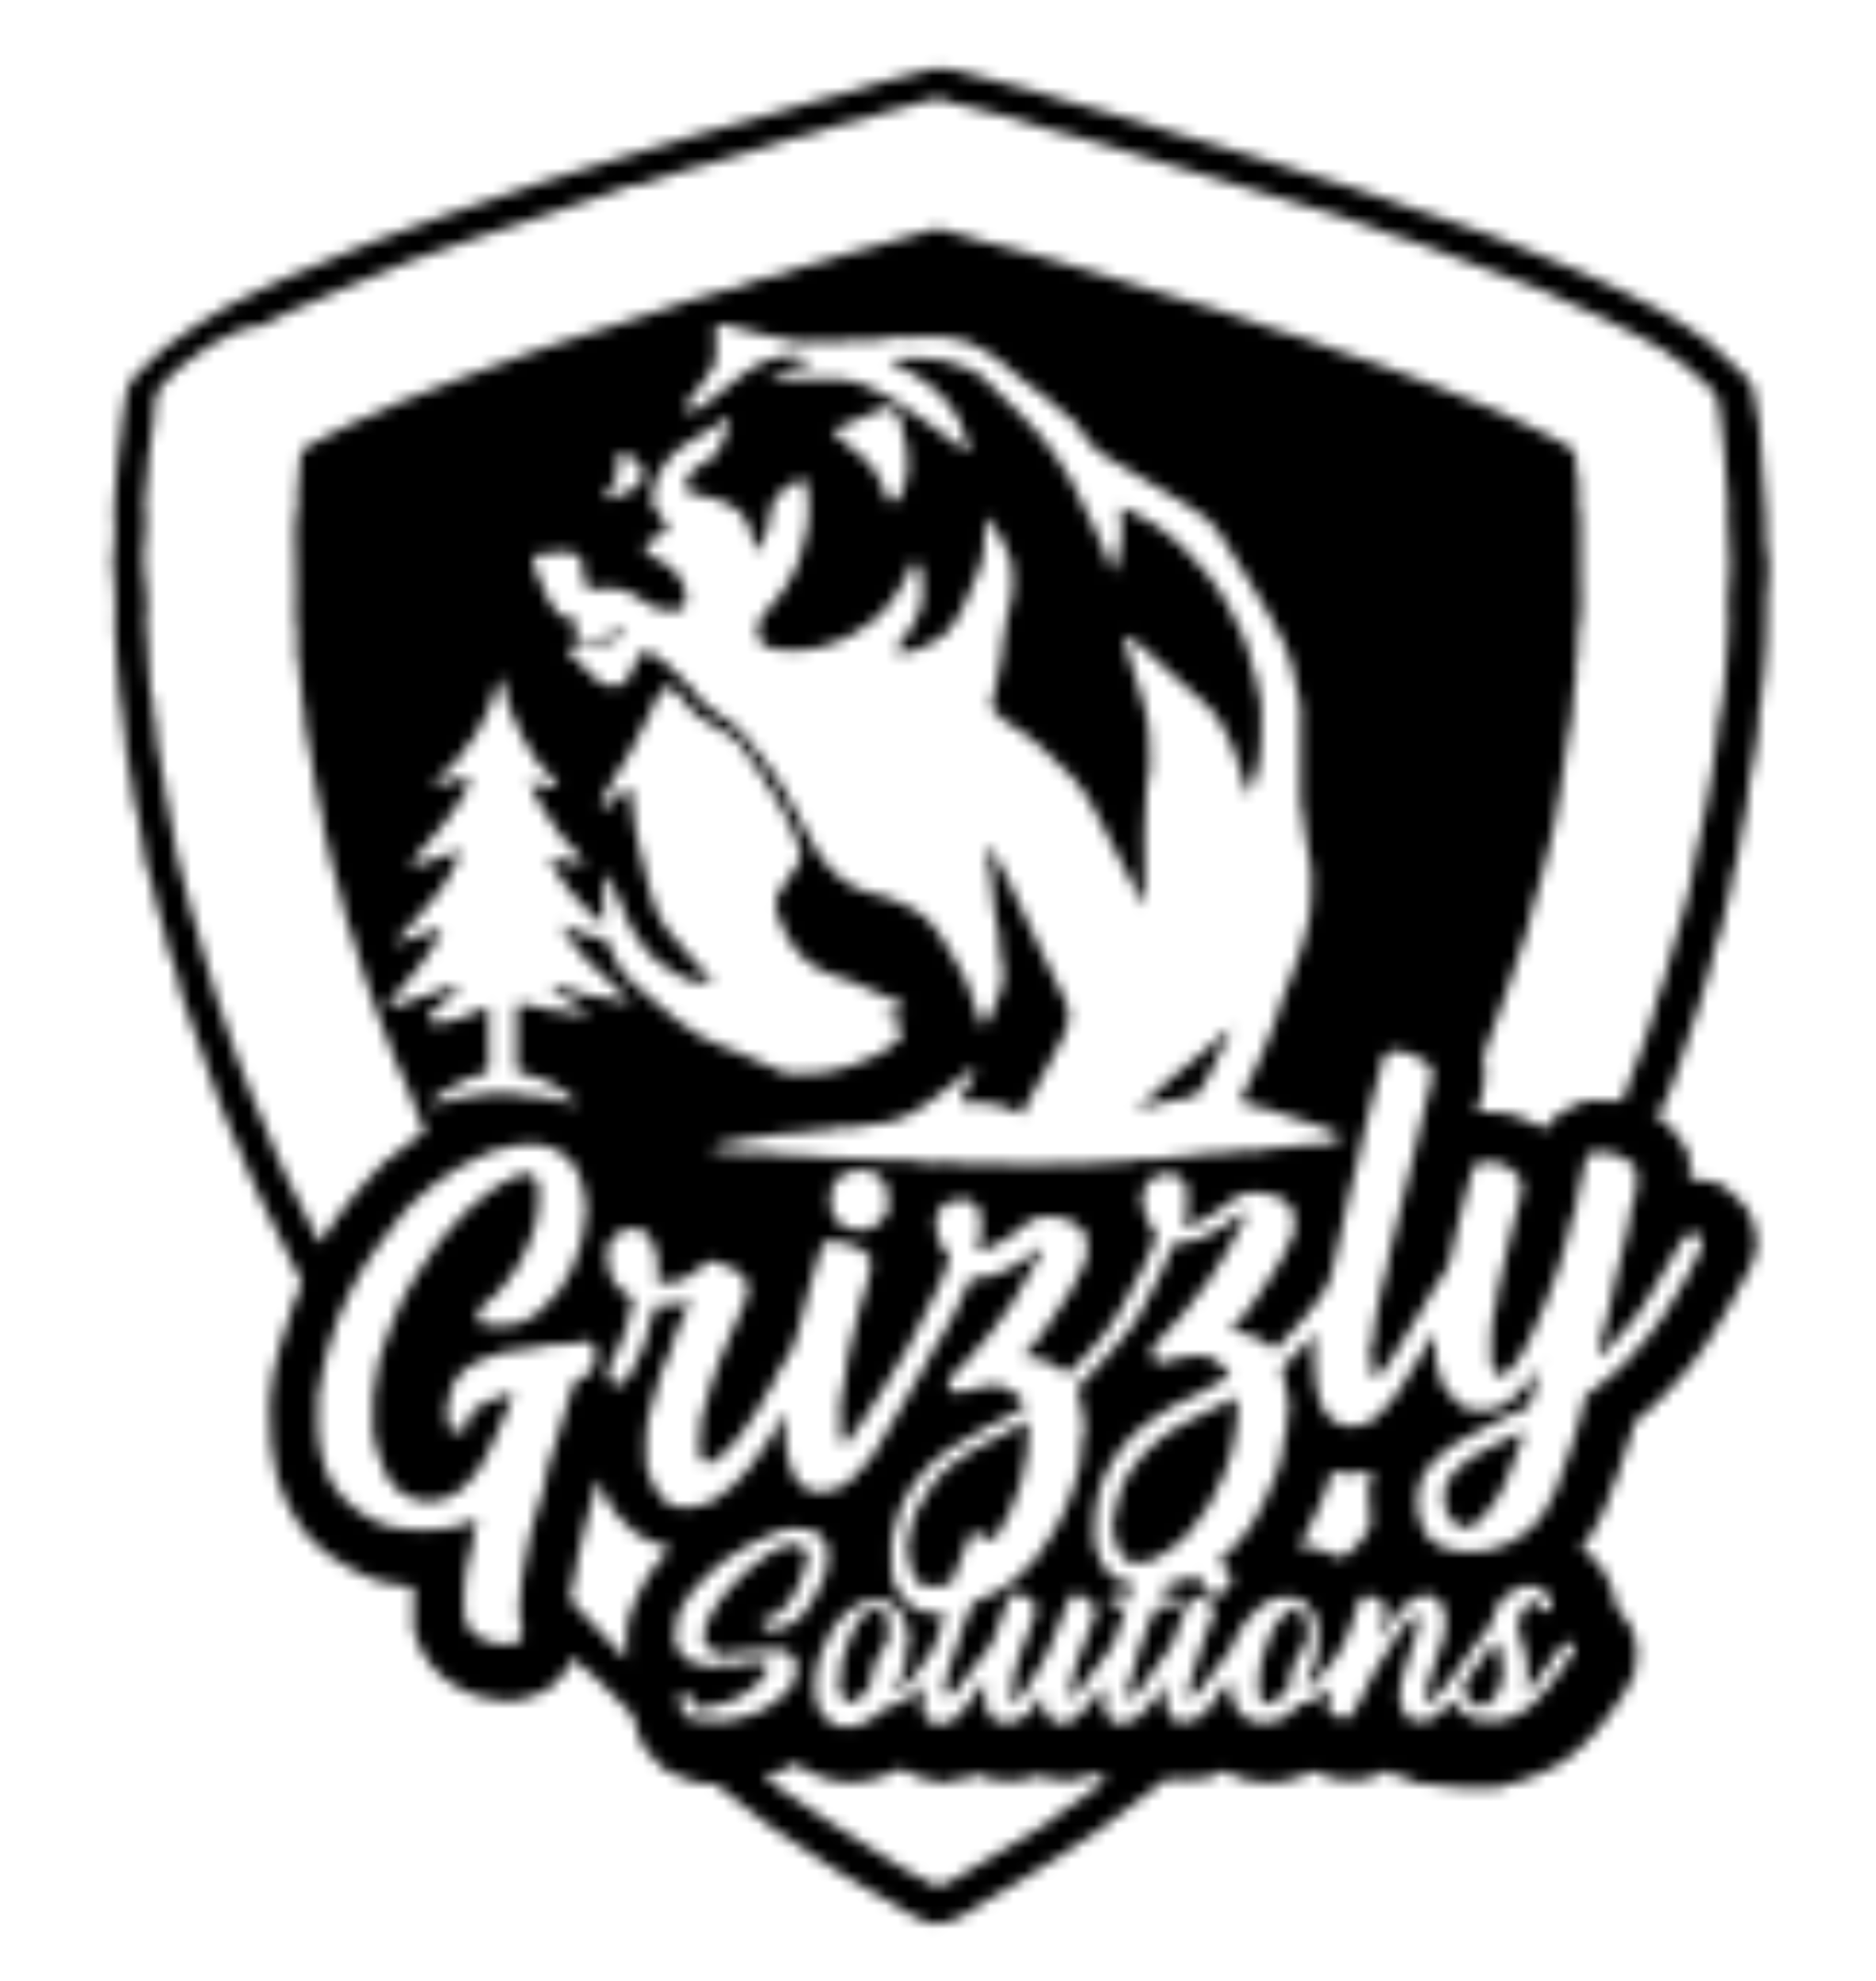<?xml version="1.0" encoding="utf-8"?>
<!-- Generator: Adobe Illustrator 27.4.0, SVG Export Plug-In . SVG Version: 6.00 Build 0)  -->
<svg version="1.1" xmlns="http://www.w3.org/2000/svg" xmlns:xlink="http://www.w3.org/1999/xlink" x="0px" y="0px"
	 viewBox="0 0 162 171" style="enable-background:new 0 0 162 171;" xml:space="preserve">
<style type="text/css">
	.st0{filter:url(#Adobe_OpacityMaskFilter);}
	.st1{mask:url(#Layer_2_00000034780880269494368660000007496061248085720209_);}
</style>
<g id="Layer_1">
</g>
<defs>
	<filter id="Adobe_OpacityMaskFilter" filterUnits="userSpaceOnUse" x="0" y="0" width="162" height="171">
		
			<feColorMatrix  type="matrix" values="-1 0 0 0 1  0 -1 0 0 1  0 0 -1 0 1  0 0 0 1 0" color-interpolation-filters="sRGB" result="source"/>
	</filter>
</defs>
<mask maskUnits="userSpaceOnUse" x="0" y="0" width="162" height="171" id="Layer_2_00000065070076007858605920000002168290817447613571_">
	<g class="st0">
		<path d="M142.8,96.1c0.1,0,0.2,0,0.3,0.1c0.3,0.2,0.4,0.6,0.8,0.8c0.3,0.2,0.6,0.5,0.8,0.9c0.1,0.3,0.6,0.6,0.7,0.9
			c0.2,0.6,0.7,1,0.5,1.7c0,0.1,0,0.2,0,0.3c0.2,0.3,0.2,0.6-0.2,0.9c0.8,0.1,1.5,0.2,2.1,0.3c0.5,0.1,1.1,0.3,1.4,0.7
			c0.7,0.7,1.6,1.3,2,2.3c0.3,0.9,0.6,1.8,0.5,2.7c-0.1,0.5-0.2,1-0.4,1.4c-0.7,1.3-1.4,2.6-2.1,3.9c-0.6,1-1.2,2.1-1.9,3.1
			c-0.4,0.7-0.9,1.3-1.4,1.9c-1.1,1.4-2.4,2.7-3.7,3.9c-0.1,0.1-0.3,0.2-0.4,0.3c-0.4,0.3-0.9,0.6-0.8,1.2c-0.6,1.2-0.7,2.6-1.3,3.9
			c-0.4,0.7-0.6,1.6-0.9,2.4c-0.4,1.1-1,2.1-1.6,3.1c-0.2,0.3-0.4,0.6-0.7,0.9c0.3,0.2,0.7,0.5,1.1,0.8c0.7,0.7,1.2,1.6,1.6,2.6
			c0.2,0.5,0.1,1.1,0.4,1.6c0.1,0.2,0.1,0.3,0.3,0.5c0.9,0.9,1.4,2,1.4,3.3c0,0.1,0.2,0.3,0.1,0.4c-0.3,0.4,0,1-0.2,1.4
			c-0.3,0.6-0.5,1.2-0.9,1.8c-0.8,1.1-1.5,2.3-2.4,3.3c-1.5,1.7-3.2,3.2-5.4,3.9c-0.8,0.3-1.6,0.7-2.5,0.8c-0.2,0.3-0.5,0.2-0.7,0.2
			c-1.2,0-2.4,0.1-3.5,0c-1.2-0.1-2.4-0.2-3.6-0.4c-0.6-0.5-1.5-0.4-2.1-0.9c-0.3-0.2-0.3-0.1-0.6,0c-0.7,0.3-1.4,0.6-2.2,0.7
			c-1.5,0-2.3,0-3.5-0.7c-0.2-0.1-0.3-0.1-0.6,0c-1.5,0.7-3.1,1.1-4.7,0.8c-0.9-0.1-1.8-0.3-2.5-0.8c-0.2-0.2-0.4-0.1-0.6,0
			c-0.8,0.5-1.6,0.7-2.5,0.6c-0.7,0-1.3,0.2-2-0.1c-0.1,0-0.2,0-0.2,0.1c-0.8,0.6-1.6,1.2-2.5,1.9c-1.1,0.8-2.1,1.6-3.2,2.4
			c-1.2,0.8-2.4,1.6-3.6,2.4c-1.2,0.8-2.5,1.5-3.7,2.3c-1.4,0.9-2.9,1.6-4.3,2.6c-0.4,0.3-1,0.5-1.5,0.7c-0.7,0.2-1.4,0.3-2,0
			c-1.1-0.5-2.2-1.1-3.2-1.8c-0.5-0.3-1.1-0.6-1.6-0.9c-1.8-1-3.5-2.1-5.1-3.2c-1.2-0.8-2.4-1.6-3.6-2.4c-0.9-0.7-1.8-1.4-2.7-2.1
			c-0.6-0.5-1.2-1-1.8-1.4c-0.1-0.1-0.4-0.2-0.5-0.1c-1.5,0.1-2.7-0.7-4-1.2c-1.2-1.1-2.3-2.2-2.5-3.9c-0.1-0.5-0.3-1-0.7-1.3
			c-0.9-0.8-1.7-1.7-2.6-2.6c-0.4-0.4-1-0.8-1.4-1.2c-0.2-0.2-0.4-0.4-0.6-0.7c-0.1,0.2-0.3,0.3-0.4,0.5c-0.7,1.5-1.9,2.5-3.5,2.9
			c-0.5,0.2-1.1,0.4-1.7,0.3c-0.5-0.1-1.1,0.2-1.6-0.2c-1.1,0-2.1-0.5-3-1c-1.5-0.8-3-2.5-3.5-4.3c-0.1-0.2-0.2-0.4-0.2-0.6
			c0-0.3,0-0.5,0-0.8c0-1,0-1.9,0-2.9c-0.7-0.1-1.4-0.2-2.1-0.3c-0.5-0.1-1.1-0.2-1.5-0.4c-1.4-0.6-2.7-1.3-3.9-2.2
			c-1.1-0.8-2-1.8-2.7-3c-0.7-1.1-1.2-2.3-1.6-3.6c-0.5-1.8-0.6-3.7-0.6-5.5c0-0.4,0-0.7,0-1.1c0.1-1.6,0.4-3.2,0.9-4.8
			c0.3-1.1,0.8-2.2,1.1-3.4c0.1-0.5,0.3-1,0.6-1.4c0.2-0.3,0.2-0.5,0-0.9c-1.1-2.2-2.3-4.5-3.3-6.7c-0.6-1.4-1.3-2.7-1.8-4.1
			c-0.2-0.6-0.5-1.1-0.7-1.6c-0.6-1.1-0.9-2.4-1.4-3.5c-0.5-1.2-0.9-2.5-1.3-3.7c-0.3-0.8-0.6-1.6-0.9-2.5c-0.3-0.8-0.5-1.7-0.9-2.5
			c0.1-0.6-0.3-1.2-0.4-1.7c-0.2-0.6-0.1-1.2-0.6-1.7c-0.2-1.5-0.7-2.9-1.1-4.3c-0.3-1.3-0.5-2.6-1-3.8c0-0.9-0.3-1.7-0.4-2.6
			c-0.2-0.9-0.2-1.8-0.6-2.7c0.1-0.6-0.2-1.1-0.2-1.7c0-0.3-0.1-0.7-0.2-1c-0.1-0.3,0.2-0.7-0.2-1c0,0,0-0.1,0-0.2
			c-0.1-0.8-0.1-1.6-0.2-2.3c0-0.4-0.3-0.8-0.2-1.2c0.1-0.4,0.1-0.9-0.2-1.2c0.1-1-0.2-1.9-0.2-2.8c0-1.1-0.2-2.2-0.2-3.3
			c0-1.1,0.1-2.2,0-3.3c-0.1-0.9-0.2-1.7-0.2-2.5c0-1,0.3-1.9,0.2-2.8c-0.1-1-0.1-2,0-2.9c0.2-0.9,0-1.8,0.2-2.6
			c0.1-0.6,0.1-1.2,0.2-1.8c0.2-0.6,0.1-1.2,0.2-1.8c0.1-0.5,0.1-1,0.2-1.4c0.1-0.5,0.1-0.9,0.2-1.3c0.1-0.5,0.4-1.1,0.8-1.5
			c1.5-1.7,3.3-3.1,5.2-4.3c0.9-0.6,1.9-1.2,2.8-1.7c1-0.5,1.9-0.9,2.8-1.4c1.5-0.8,3.2-1.4,4.8-2.1c0.8-0.4,1.7-0.7,2.6-1.1
			c0.8-0.3,1.7-0.6,2.5-1c1-0.4,2-0.7,3-1.1c1-0.3,2-0.8,3-1.1c2.8-1,5.7-2,8.5-2.9c2-0.7,4-1.3,6.1-1.9c1.2-0.4,2.4-0.8,3.7-1.1
			c1.2-0.3,2.4-0.8,3.6-1.1c1.3-0.3,2.6-0.8,4-1.1c0.9-0.2,1.9-0.5,2.8-0.8c1.1-0.4,2.3-0.7,3.4-1c1-0.2,2-0.5,3-0.8
			c0.9-0.3,1.7-0.5,2.6-0.8c1-0.3,2.1-0.5,3.1-0.8c1.5-0.6,3-0.4,4.5,0.1c0.9,0.3,1.8,0.5,2.7,0.7c1,0.3,2,0.5,3,0.8
			c0.9,0.3,1.7,0.6,2.6,0.8c0.9,0.2,1.7,0.5,2.5,0.7c1.4,0.3,2.7,0.9,4.1,1.2c0.8,0.2,1.7,0.5,2.5,0.8c1.1,0.3,2.3,0.7,3.4,1
			c1.4,0.5,2.9,0.9,4.3,1.3c1.5,0.4,2.9,1,4.4,1.4c2.2,0.6,4.3,1.4,6.5,2.1c1.5,0.5,2.9,1.1,4.4,1.5c1.6,0.5,3.2,1.1,4.8,1.7
			c1,0.4,2,0.8,3,1.2c1.5,0.6,3.1,1.2,4.6,1.9c2.4,1,4.7,2.2,7,3.4c0.7,0.4,1.4,0.8,2.1,1.3c0.7,0.4,1.4,0.9,2,1.4
			c1.1,0.9,2.1,1.9,3.1,2.9c0.5,0.5,0.8,1.1,0.8,1.9c0,0.3,0.1,0.7,0.2,1c0.1,0.3-0.1,0.7,0.2,1c0,0,0,0.1,0,0.2
			c0.1,0.9,0.1,1.9,0.2,2.8c0.2,0.9,0,1.9,0.2,2.7c0.3,1.6,0.1,3.1,0.2,4.7c0.1,1.1,0.4,2.2,0.2,3.3c-0.3,1.8,0,3.7-0.2,5.5
			c-0.1,1-0.1,1.9-0.2,2.8c0,0.4-0.2,0.9-0.2,1.3c0,0.4,0.1,0.9-0.2,1.3c0,0,0,0.1,0,0.2c-0.1,0.9,0,1.8-0.2,2.6
			c-0.3,1.1-0.2,2.3-0.6,3.4c-0.2,0.6-0.1,1.2-0.2,1.8c-0.2,0.9-0.2,1.8-0.5,2.7c-0.1,0.4-0.1,0.8-0.2,1.2c-0.2,0.9-0.2,1.8-0.6,2.7
			c-0.1,1.6-0.8,3.1-1,4.7c-0.5,1-0.6,2-0.9,3.1c-0.3,1-0.6,2-0.9,3.1c-0.5,1.7-1.1,3.4-1.7,5.1c-0.5,1.5-1,2.9-1.7,4.4
			C143,95.6,142.9,95.8,142.8,96.1z M47.6,85.1c0.2,0,0.4-0.1,0.5,0c1.6,0.7,3.3,1,5.1,1.2c0.1,0,0.2,0.1,0.3,0.1
			c0.2,0,0.5,0,0.9,0.1c-0.1-0.2-0.1-0.4-0.2-0.4c-0.6-0.3-1-0.8-1.5-1.3c-0.4-0.4-0.7-0.8-1.1-1.1c-1-0.6-1.5-1.7-2.3-2.5
			c-0.3-0.3-0.5-0.8-0.9-1.4c1.2,0.7,2.4,0.9,3.5,1.2c0.4,0.1,0.5,0.2,0.7,0.6c0.4,1.1,0.9,2.2,1.9,3.1c0.5,0.5,1,1,1.6,1.4
			c0.8,0.7,1.6,1.3,2.4,2c1.3,1.1,2.7,1.8,4.3,2.4c0.7,0.3,1.5,0.5,2.2,0.9c0.8,0.4,1.6,0.8,2.5,1.1c0.3,0.1,0.7,0.3,1,0.2
			c1-0.1,2,0.1,3.1-0.2c1.7-0.4,2.1-0.5,3.6-1.2c0.6-0.3,1.2-0.5,1.6-0.9c0.4-0.4,1.1-0.6,1.1-1.4c-0.4,0-0.8,0-1.2,0
			c0.6-0.3,1.2-0.4,1.4-1.2c-0.6-0.1-1.3,0-1.9-0.1c0.7-0.3,1.3-0.5,1.9-0.8c-0.1-0.1-0.2-0.2-0.3-0.3c-1.4-0.7-2.8-1.3-4.3-1.9
			c-0.5-0.2-1-0.3-1.5-0.5c-0.7-0.2-1.4-0.6-2-1c-1.4-1-2.2-2.5-2.8-4.1c-0.3-0.7-0.4-1.3,0.1-2.1c0.4-0.6,0.8-1.2,1.2-1.8
			c0.4-0.5,0.8-1.1,0.6-1.8c-0.2-0.7-0.5-1.4-0.8-2.1c-0.4-0.7-0.8-1.4-1.1-2.1c-1-1.8-2.2-3.4-3.4-5.1c-0.2-0.2-0.4-0.4-0.7-0.6
			c-0.8-0.6-1.9-0.9-2.7-1.6c-0.5-0.5-1.2-1-1.5-1.6c-0.3-0.5-0.8-0.8-1.3-1.1c-0.4,0.4-0.8,0.8-1,1.3c-0.3,0.9-0.8,1.7-1.2,2.5
			c-0.7,1.4-1.3,2.7-2.2,3.9c-0.4,0.6-0.7,1.3-1.1,2c-0.2,0.3-0.3,0.6-0.1,1c0.8-0.7,1.5-1.3,2.3-2c0.1,0.2,0.2,0.5,0.2,0.8
			c0,1,0.4,2,0.4,3.1c0.3,0.3,0.1,0.8,0.2,1.1c0.3,0.6,0.3,1.3,0.5,1.9c0.2,0.7,0.4,1.4,0.5,2c0.2,1.1,0.6,1.9,1.3,3.2
			c0.3,0.5,0.7,0.9,1.1,1.3c0.4,0.4,0.8,0.9,1.1,1.3c0.6,0.7,1.3,1.4,2,2.2c-0.6,0.2-1-0.1-1.5-0.1c-0.5,0-0.9-0.1-1.3-0.4
			c-0.6-0.3-1.1-0.6-1.6-1c-1.2-0.8-2-2-2.7-3.2c-0.4-0.6-0.5-1.3-0.8-1.9c-0.4-0.8-0.8-1.6-1-2.5c0-0.1-0.1-0.1-0.2-0.1
			c-0.1,0-0.2,0.1-0.2,0.2c-0.1,0.4-0.2,0.9-0.2,1.3c0,0.9,0,1.8,0,2.7c-1.1-0.9-2.1-1.9-3-3c-0.7-0.9-1.2-1.8-1.7-2.8
			c1.2,0.4,2.6,0.6,3.2,0.5c-0.7-0.8-1.5-1.6-2.2-2.4c-0.3-0.4-0.5-0.8-0.8-1.2c-0.7-0.9-1.2-1.9-1.7-2.9c-0.1-0.1-0.1-0.3-0.2-0.5
			c0.9,0.3,1.6,0.6,2.4,0.4c0.1-0.4-0.2-0.5-0.4-0.7c-1.1-1-1.9-2.2-2.6-3.6c-0.6-1.3-1.3-2.6-1.5-4c0-0.3-0.3-0.7-0.5-1.2
			c0,0.3-0.1,0.4-0.1,0.5c-0.5,1.6-1,3.1-1.9,4.5c-0.6,1-1.5,1.8-2.1,2.8c-0.7,0.3-1.1,1-1.7,1.5c1.2,0.2,2.2-0.7,3.3-0.5
			c-0.2,0.4-0.3,0.8-0.4,1.1c-0.6,1.2-1.4,2.2-2.2,3.2c-0.7,0.9-1.5,1.8-2.2,2.6c-0.2,0.2-0.3,0.4-0.1,0.7c1.4-0.4,2.7-1,4.1-1.4
			c-0.2,0.5-0.4,1-0.6,1.4c-0.7,1.6-1.8,2.9-3,4.2c-0.7,0.8-1.4,1.5-2.2,2.5c1.6-0.3,2.8-1.1,4.2-1.3c-1.1,2.5-3,4.4-4.8,6.6
			c0.3,0,0.5,0.1,0.6,0.1c1.3-0.4,2.5-0.9,3.8-1.3c0.6-0.2,1.2-0.5,1.8-0.5c-0.2,0.5-0.5,1-1.1,1.2c-0.2,0.1-0.3,0.3-0.4,0.4
			c-0.1,0.1-0.3,0.2-0.5,0.4c-0.2,0.1-0.3,0.2-0.5,0.4C37.2,88,37,88,37,88.3c1.9,0.2,3.5-0.7,5.2-1.4c0,1.8,0,3.5,0,5.2
			c0,0.4-0.2,0.5-0.5,0.6c-1.4,0.3-2.7,1.1-3.9,1.9c-0.2,0.1-0.3,0.3-0.4,0.4c0,0.1,0,0.2,0,0.3c0,0.1,0.2,0.1,0.3,0.1
			c1.4-0.7,3-0.7,4.5-1c0.7-0.1,1.4,0,2.1,0c0.7,0,1.4,0.4,2.1,0.2c0,0,0.1,0,0.1,0c0.3,0.4,0.8,0,1,0.2c0.3,0.3,0.6,0.1,0.9,0.2
			c0.3,0.2,0.6,0.2,1,0.3c0.1,0,0.2,0,0.2,0c0-0.1,0.1-0.2,0-0.3c0-0.1-0.1-0.2-0.2-0.2c-1-0.8-2.1-1.6-3.4-1.9
			c-0.2-0.1-0.5-0.2-0.7-0.2c-0.7-0.1-0.7-0.1-0.7-0.8c0-1.4,0-2.9,0-4.3c0-0.3,0-0.5,0-0.9c0.5,0.2,1-0.1,1.5,0.2
			c0.4,0.2,0.9-0.1,1.3,0.3c0.9,0,1.8,0.2,2.8,0.4c0.1,0,0.2,0,0.3,0c0.1,0,0.1-0.2,0.1-0.3c-0.3-0.2-0.7-0.5-1-0.7
			C48.7,86.3,48.1,85.7,47.6,85.1z M114.9,145.7c0,0.6-0.3,1.2-0.2,1.8c0,0.3,0.2,0.4,0.4,0.6c0.5,0.3,1.1,0.1,1.5,0.2
			c0.3-0.6,0.6-1.1,0.9-1.6c0.4-0.8,0.8-1.6,1.2-2.4c0.7-1.2,1.5-2.3,2.2-3.5c0.6-0.4,0.7-1.3,1.6-1.5c-0.1,0.5,0,1-0.1,1.5
			c-0.2,0.8-0.6,1.6-0.8,2.4c-0.4,1.2-0.8,2.4-0.7,3.7c0.1,0.5,0.4,0.9,0.5,1.3c0.5,0.2,1,0.5,1.6,0.4c0.5-0.1,0.9-0.3,1.2-0.6
			c0.4-0.4,0.8-0.8,1.2-1.2c0.4,0.6,0.8,1.1,1.5,1.4c0.1,0,0.2,0.1,0.2,0.2c0.9,0.1,1.7,0.3,2.7,0.1c1.1-0.3,1.9-0.7,2.7-1.5
			c1.1-1,1.9-2.2,2.7-3.4c0.2-0.3,0.4-0.7,0.7-1c0.3-0.4-0.2-0.5-0.2-0.8c0-0.1-0.4-0.1-0.6,0.1c-0.1,0.1-0.2,0.2-0.3,0.3
			c-0.8,1.3-1.8,2.4-2.7,3.6c-0.1,0.1-0.2,0.4-0.5,0.3c0.1-0.2,0.3-0.3,0.3-0.4c0-1.2,0.1-2.5-0.4-3.7c-0.5-1-0.5-1.7-0.2-2.6
			c0.2-0.4,0.4-0.8,0.8-1c0.3-0.1,0.6-0.1,0.9-0.1c0,0.2,0,0.3,0,0.4c0.1,0.4,0.3,0.5,0.6,0.4c0.3-0.1,0.4-0.3,0.4-0.6
			c0-0.1,0-0.2,0-0.3c-0.3-0.8-1.5-1.5-2.3-1.3c-1.3,0.5-2.4,1.1-2.7,2.6c0,0.3-0.2,0.5-0.3,0.8c-0.4,0.6-0.9,1.1-1.3,1.7
			c-0.7,0.9-1.3,1.9-2,2.8c-0.6,0.8-1.3,1.7-2.2,2.4c-0.2-1.1,0.2-2.1,0.5-3c0.3-1,0.7-1.9,1-2.9c0.1-0.2,0.1-0.5,0.1-0.7
			c0.2-0.6,0-1.8-0.4-2.3c-0.1-0.2-0.3-0.3-0.5-0.4c-0.8-0.5-1.5-0.1-2.1,0.3c-0.6,0.4-1.1,0.9-1.5,1.6c-0.3,0.5-0.8,0.9-1.2,1.4
			c0-0.2,0-0.4,0.1-0.6c0.1-0.4,0.3-0.7,0.4-1c0.2-0.6,0-1.3-0.6-1.6c-0.4-0.2-0.8-0.3-1.2-0.2c-0.4,0.1-0.4,0.6-0.6,0.9
			c-0.4,1.1-0.6,2.3-1.2,3.3c-0.2,0.4-0.5,0.9-0.8,1.3c-0.7,0.8-1.4,1.5-2,2.3c-0.1,0.1-0.2,0.1-0.4,0.1c0-0.1,0-0.3,0.1-0.4
			c0.5-1.2,1-2.3,0.9-3.7c0-0.3,0-0.6,0-0.9c0.1-0.6-0.2-1.1-0.4-1.5c-0.3-0.7-0.9-1.2-1.6-1.3c-1.1-0.2-2.1,0.1-3,0.8
			c-1,0.8-1.7,1.8-2.2,2.9c-0.1,0.3-0.1,0.6-0.4,0.9c-0.5,0.5-0.9,1.1-1.3,1.7c-0.6,1-1.4,1.8-2.2,2.6c-0.2-1.1,0.2-2,0.5-2.9
			c0.5-1.5,0.9-3,1.6-4.5c0.2-0.4,0.1-0.7-0.2-1c-0.3-0.3-0.7-0.4-1.1-0.5c-0.6-0.2-0.6-0.2-0.8,0.3c-0.3,0.6-0.6,1.2-0.8,1.9
			c-0.3,0.6-0.4,1.4-0.7,1.9c-0.9,1.3-1.9,2.6-2.8,3.9c-0.3,0.3-0.5,0.7-1,0.8c-0.2-1,0.3-1.9,0.6-2.8c0.2-0.9,0.4-1.8,0.8-2.6
			c0.4-0.8,0.5-1.8,1.1-2.6c0.6,0,1.2,0,1.9,0c0-1,0-1-0.8-1c-0.3,0-0.5,0-0.7,0c0.1-0.2,0.1-0.3,0.2-0.5c0.1-0.3,0.2-0.5,0.5-0.5
			c0.9,0,1.7-0.5,2.5-0.8c0.1,1,0.6,1.7,1.3,1.8c0.5,0.1,1.4-0.5,1.5-1.1c0.2-0.5-0.2-1.2-1.1-1.7c0.4-0.6,1-1,1.5-1.5
			c1-1,1.8-2.3,2.4-3.6c0.9-1.8,1.7-3.6,1.8-5.7c0.3-0.4,0.2-0.8,0.2-1.2c0-0.4,0.2-0.8,0.2-1.2c0-0.5,0-1.1-0.2-1.6
			c-0.1-0.5-0.1-1-0.3-1.5c-0.2-0.4-0.1-0.6,0.2-0.8c0.6-0.6,1.3-1.3,1.9-1.9c0.3-0.3,0.5-0.6,0.7-0.9c0,0.4-0.1,0.7-0.1,1.1
			c0.1,1.2-0.1,2.4,0.2,3.7c0.2,0.7,0.3,1.3,0.6,1.9c0.4,0.6,0.8,1,1.5,1.3c1,0.3,2.2,0.1,3-0.6c0.8-0.7,1.4-1.5,2-2.3
			c0.4-0.6,0.8-1.2,1.1-1.8c0.5-0.9,1.1-1.8,1.7-2.7c0.1-0.2,0.2-0.4,0.4-0.4c0,0.6,0,1.1,0,1.7c0,0.4-0.1,0.9,0.2,1.2
			c0.1,1.3,0.8,2.2,1.7,3c0.3,0.3,0.8,0.6,1.1,0.6c1.1,0.1,2.2,0.2,3.1-0.6c0.2-0.1,0.4-0.2,0.6-0.4c0.8-0.8,1.6-1.6,2.2-2.6
			c-0.1,0.8-0.3,1.5-0.5,2.2c-0.1,0.4-0.1,0.9-0.4,1.1c-0.2,0.3-0.7,0.4-1.1,0.5c-0.1,0-0.2,0.1-0.2,0.1c-1.6,0.9-3.4,1.6-5,2.6
			c-0.9,0.6-1.6,1.2-2.3,2c-0.6,0.7-0.9,1.6-1,2.5c-0.1,1.1,0.1,2.2,0.6,3.1c0.6,1.1,1.8,1.6,3,1.7c0.9,0.1,1.8,0.1,2.7-0.1
			c1.2-0.3,2.3-0.8,3.2-1.6c1.1-0.9,1.8-2.1,2.4-3.4c0.5-1.3,1-2.5,1.4-3.9c0.4-1.4,1-2.9,1.2-4.3c0-0.1,0-0.2,0.1-0.2
			c0.5-0.1,0.7-0.6,1.1-0.8c0.9-0.5,1.5-1.4,2.3-2c0.3-0.2,0.4-0.6,0.7-0.8c0.4-0.5,0.9-0.9,1.3-1.5c0.8-1.1,1.7-2.2,2.3-3.4
			c0.3-0.6,0.8-1.2,1.1-1.9c0.4-0.7,0.8-1.4,1.1-2.2c0.2-0.4,0.1-1.1-0.2-1.2c-0.2-0.1-0.5,0-0.6-0.2c-0.2,0.1-0.4,0.3-0.6,0.4
			c-0.1,0.1-0.2,0.1-0.2,0.2c-0.4,0.9-1,1.6-1.4,2.4c-0.6,1.2-1.4,2.3-2.1,3.5c-0.4,0.7-1,1.3-1.5,1.9c-0.7,0.9-1.5,1.6-2.3,2.4
			c0-0.6,0.1-1.1,0.3-1.6c0.2-0.9,0.5-1.8,0.7-2.7c0.1-0.8,0.3-1.6,0.5-2.4c0.2-1,0.5-2,0.7-2.9c0.2-1.1,0.7-2.3,0.7-3.5
			c0.4-0.4,0.1-0.9,0.4-1.4c0.2-0.4,0-1,0-1.5c0-0.3-0.1-0.5-0.3-0.7c-1-0.8-2.1-1.2-3.3-1c-0.2,0-0.6,0-0.7,0.4
			c-0.2,0.9-0.4,1.8-0.6,2.7c-0.1,0.5-0.4,0.9-0.2,1.4c-0.5,0.8-0.5,1.8-0.8,2.7c-0.3,0.9-0.5,1.9-0.8,2.8c-0.6,2-1.5,3.8-2.3,5.7
			c-0.3,0.8-0.8,1.5-1.2,2.2c-0.3,0.5-0.7,0.9-1.2,1.3c-0.1,0.1-0.4,0.1-0.5,0c-0.5-0.3-0.6-0.8-0.6-1.2c0-1.2-0.1-2.4,0.1-3.6
			c0.2-0.9,0.5-1.8,0.5-2.8c0.3-0.3,0.1-0.8,0.3-1.2c0.2-0.7,0.4-1.5,0.5-2.2c0.2-0.8,0.4-1.6,0.6-2.4c0.2-0.8,0.4-1.6,0.6-2.4
			c0.1-0.5,0-1-0.3-1.4c-0.8-1-1.9-1.3-3.1-1.2c-0.3,0-0.7,0.2-0.8,0.6c-0.3,1-0.5,1.9-0.8,2.9c-0.2,0.7-0.4,1.3-0.5,2
			c-0.1,0.8-0.4,1.5-0.5,2.2c-0.1,0.6-0.2,1.2-0.6,1.8c-0.7,0.9-1.2,1.9-1.8,2.9c-0.8,1.4-1.6,2.8-2.5,4.1c-0.5,0.8-1,1.7-1.7,2.2
			c-0.1-0.1-0.2-0.2-0.2-0.2c-0.1-0.6-0.2-1.1-0.2-1.7c0-0.5-0.2-1,0.2-1.4c-0.1-1,0.3-1.9,0.4-2.9c0-0.4,0.3-0.9,0.2-1.3
			c0.4-0.3,0.1-0.7,0.3-1.1c0.2-0.3,0.3-0.7,0.3-1.1c0-0.4,0.2-0.8,0.2-1.1c0.2-0.8,0.3-1.6,0.6-2.4c0.2-0.6,0.3-1.2,0.4-1.7
			c0.2-1.1,0.5-2.1,0.8-3.2c0.3-1.1,0.5-2.3,0.8-3.4c0.1-0.5,0.2-1.1,0.4-1.7c0.2-0.5,0.3-1.1,0.4-1.6c0.1-0.6,0.4-1.1,0.3-1.7
			c-0.1-0.3-0.2-0.6-0.5-0.8c-0.4-0.3-0.9-0.5-1.3-0.7c-0.4-0.1-0.7-0.2-1.1-0.3c-0.4-0.1-0.8,0.1-1.1,0.3c-0.3,0.1-0.2,0.5-0.3,0.7
			c-0.3,1.1-0.7,2.2-0.9,3.3c-0.2,0.9-0.4,1.8-0.7,2.8c-0.2,0.8-0.3,1.5-0.5,2.3c-0.3,1.2-0.5,2.4-0.9,3.6c-0.2,0.8-0.4,1.5-0.5,2.3
			c-0.2,0.9-0.5,1.8-0.6,2.7c-0.2,1.3-0.5,2.2-1.2,3.2c-0.5,0.7-1,1.3-1.5,1.9c-0.7,1-1.7,1.7-2.5,2.7c-1.2-1-2.4-1.6-3.9-1.5
			c0.8-1,1.6-1.8,2.3-2.9c1-1.6,2.2-3.1,2.9-4.9c0.6-0.7,0.3-1.6,0.4-2.4c-0.4-0.5-0.5-1.1-1.2-1.4c-0.8-0.3-1.6-0.5-2.4-0.5
			c-0.7,0-1.3,0.3-1.8,0.7c-0.9,0.7-1.8,1.4-2.9,1.9c-0.5,0.2-0.9,0.4-1.4,0.2c0.6-0.9,0.4-2,0.4-3c0-0.3-0.2-0.8-0.5-1
			c-0.3-0.3-0.8-0.4-1.2-0.4c-0.4,0-0.8,0.1-1.1,0.3c-0.7,0.4-1.3,1.6-1,2.4c0.2,0.8,0.4,1.6,1,2.3c0.2,0.2,0.2,0.4,0.1,0.7
			c-0.3,0.8-0.7,1.7-1.1,2.5c-0.6,1.3-1.3,2.5-2,3.7c-0.8,1.3-1.7,2.6-2.8,3.7c-0.3,0.3-0.6,0.6-0.9,0.9c-0.3,0.3-0.5,0.6-0.9,0.8
			c-1-1-2.3-1.4-3.7-1.5c0.1-0.2,0.1-0.3,0.2-0.3c0.9-0.9,1.6-1.9,2.3-3c1.1-1.5,2.1-3.1,2.8-4.8c0.3-0.7,0.3-1.4,0.1-2.1
			c-0.1-0.4-0.2-1-0.9-1.1c-0.4-0.6-1-0.6-1.5-0.7c-1.1-0.2-2.2-0.1-3.1,0.8c-0.7,0.7-1.6,1.2-2.4,1.6c-0.5,0.3-1,0.5-1.6,0.3
			c0.1-0.4,0.3-0.8,0.4-1.2c0.1-0.5,0-1.1,0-1.6c0-0.1,0-0.2,0-0.3c0-0.1-0.1-0.1-0.1-0.1c-0.1-0.5-0.5-0.7-0.8-1
			c-0.6,0.1-1.2-0.1-1.8,0.1c-1,0.4-1.4,1.7-1.1,2.6c0.2,0.7,0.4,1.5,1,2c0.2,0.2,0.1,0.4,0,0.7c-0.2,0.7-0.5,1.3-0.8,2
			c-0.6,1.4-1.4,2.8-2.1,4.2c-0.3,0.5-0.5,1-0.8,1.5c-0.7,1-1.2,2-1.8,3c-0.6,0.9-1.1,1.8-1.7,2.7c-0.4,0.6-0.9,1.2-1.3,1.8
			c-0.1,0.2-0.2,0.5-0.5,0.4c-0.2-0.1-0.3-0.3-0.3-0.6c0-0.6,0-1.2,0-1.8c0-0.4-0.1-0.9,0-1.3c0.2-0.4,0.1-0.7,0.2-1
			c0.1-0.3,0.1-0.7,0.2-1c0.1-0.5,0.1-1.1,0.2-1.6c0.2-0.5,0.2-1.1,0.4-1.7c0.1-0.5,0.3-1.1,0.4-1.6c0.2-0.7,0.3-1.5,0.6-2.2
			c0.3-0.7,0.4-1.5,0.6-2.3c0.1-0.5,0.1-1-0.5-1.4c-0.3-0.2-0.6-0.5-1.1-0.6c-0.5-0.1-1-0.3-1.6-0.4c-0.5-0.1-1,0.2-1.1,0.8
			c-0.3,1-0.6,2-0.9,3c-0.3,1.3-0.6,2.6-1,3.8c-0.2,0.5-0.3,1.1-0.5,1.6c-0.5,1.2-1.5,2.2-1.9,3.5c-0.5,0.4-0.6,1.1-0.9,1.5
			c-0.7,0.9-1.1,1.9-1.9,2.8c-0.8,0.9-1.5,1.8-2.7,2.3c-0.6-0.4-0.8-1-0.7-1.6c0-0.8,0.1-1.6,0.2-2.4c0,0,0-0.1,0-0.1
			c0.4-0.9,0.5-1.8,0.8-2.7c0.5-1.6,1.1-3.1,1.8-4.6c0.4-0.8,0.7-1.6,1.1-2.5c0.6-1.4,0.3-2.2-0.8-2.9c-0.6-0.3-1.2-0.5-1.7-0.7
			c-0.3-0.1-0.7-0.1-1,0.3c-0.1,0.2-0.4,0.3-0.6,0.4c-0.8,0.8-1.8,1.2-2.9,1.1c-0.2,0-0.3,0-0.5,0c0.1-1.2,0.1-2.3-0.4-3.3
			c-0.2-0.5-0.4-1-1-1.2c-0.3-0.2-0.6-0.1-1-0.1c-0.7-0.1-1.8,0.9-1.9,1.6c-0.1,0.8-0.1,1.7,0.3,2.5c0.4,0.9,1.1,1.4,1.9,1.9
			c-0.1,0.3-0.1,0.5-0.2,0.8c-0.1,0.5-0.2,0.9-0.3,1.4c-0.4,1.2-0.8,2.4-1.5,3.5c-0.1,0.3-0.2,0.6-0.2,0.9c0,0.4,0.3,0.6,0.6,0.8
			c0.2,0.1,0.6,0.1,0.8-0.2c0.4-0.3,0.6-0.8,0.8-1.2c0.7-1.3,1.3-2.6,1.5-4.1c0.4-0.4,0.1-1,0.5-1.3c1,0.1,1.9-0.1,2.9-0.4
			c0,0.2,0,0.3-0.1,0.4c-0.2,0.5-0.6,1-0.7,1.5c-0.1,0.6-0.7,1-0.6,1.7c-0.9,1.7-1.4,3.5-1.9,5.4c-0.3,0.9-0.5,1.9-0.5,2.8
			c0,0.5,0,0.9,0,1.4c-0.1,1.1,0.3,2.1,0.8,3c0.5,0.9,1,1.4,1.9,1.6c0.8,0.2,1.5-0.1,2.2-0.2c0.3-0.1,0.7-0.2,1-0.4
			c1.2-0.8,2.3-1.8,3.2-3c1-1.3,1.8-2.7,2.7-4.1c0.1-0.2,0.2-0.3,0.3-0.5c0.1,0.5,0,0.9-0.1,1.3c-0.1,1.3,0.2,2.6,0.6,3.8
			c0.2,0.7,0.7,1.1,1.2,1.5c0.3,0.2,0.8,0.3,1.3,0.3c1.2,0,2.5-0.7,3.2-1.7c0.1-0.2,0.2-0.3,0.4-0.4c0.6-0.5,1-1.3,1.4-1.9
			c0.7-1.2,1.3-2.4,2.1-3.6c0.7-1.1,1.3-2.4,2-3.5c0.4-0.7,0.7-1.5,1.2-2.1c1-1.4,1.6-3.1,2.4-4.7c0.3-0.6,0.2-0.6,0.9-0.6
			c0.8,0,1.5-0.2,2.3-0.6c1.1-0.5,2.1-1.1,2.9-1.9c0.1-0.1,0.2,0,0.3-0.1c0,0.1,0,0.2,0,0.3c-0.8,1.5-1.6,3-2.5,4.4
			c-1.2,1.8-2.5,3.5-4,5.1c-0.4,0.4-0.8,0.8-1.1,1.1c-0.2,0.2-0.3,0.3-0.4,0.5c-0.2,0.6,0,1.1,0.6,1.1c0.8,0,1.6-0.3,2.3-0.5
			c1.6-0.5,2.7,0.4,3.5,1.3c0.1,0.1,0.2,0.4-0.1,0.5c-0.3,0.1-0.6,0.4-0.9,0.6c-0.7,0.4-1.5,0.7-2.2,1.1c-2.2,1.2-4.4,2.4-5.9,4.4
			c-0.6,0.9-1.3,1.7-1.6,2.8c-0.4,1.3-0.8,2.5-0.7,3.8c0,0.4,0,0.8,0,1.2c0,0.7,0.2,1.3,0.5,1.8c0.2,0.4,0.5,0.7,0.7,1
			c0.3,0.4,1,0.7,1.4,0.9c0.7,0.2,1.3,0.2,2,0.2c-0.2,0.7-0.4,1.3-0.6,2c-0.2,0.7-0.5,1.3-0.9,1.8c-0.4,0.6-0.9,1.1-1.3,1.7
			c-0.4,0.6-0.9,0.9-1.6,1.5c0.3-0.7,0.5-1.2,0.7-1.7c0.2-0.6,0.4-1.1,0.4-1.7c0-0.2-0.1-0.5,0-0.6c0.6-0.8-0.2-1.5,0-2.3
			c-0.4-0.9-1-1.6-1.9-1.9c-0.8-0.2-1.7,0-2.5,0.5c-0.4,0.2-0.7,0.5-1.1,0.9c-0.3,0.3-0.7,0.7-0.9,1.1c-0.8,1.5-1.5,3-1.5,4.7
			c0,0.3,0,0.6,0,0.9c0,0.9,0.4,1.7,1.1,2.3c0.8,0.7,1.8,0.7,2.7,0.4c0.6-0.2,1.3-0.5,1.8-1.1c0.2-0.3,0.3-0.2,1-0.5
			c0.7-0.3,1.5-0.5,2-1.2c0.2-0.2,0.4-0.4,0.7-0.7c0,0.5,0,0.8,0,1.1c0,0.3,0,0.7,0,1c0,0.5,0.3,0.9,0.7,1.1
			c0.3,0.2,0.8,0.6,1.2,0.1c0.8-0.1,1.3-0.6,1.7-1.2c0.6-0.7,1.2-1.5,1.8-2.4c0,0.7,0,1.3,0,1.8c0,0.5,0.2,1,0.6,1.4
			c0.4,0.4,0.9,0.2,1.3,0.5c0.2,0.1,1.7-0.7,1.9-0.9c0.4-0.5,0.8-1.1,1.2-1.7c0,0.7-0.1,1.4,0.4,1.9c0.3,0.4,0.7,0.7,1.2,0.7
			c0.4,0,0.9-0.2,1.2-0.5c0.5-0.5,1.1-0.9,1.5-1.6c0.3-0.4,0.7-0.8,1-1.1c0,0.6,0,1.2,0,1.8c0,0.7,0.8,1.5,1.4,1.4
			c0.5-0.1,1-0.2,1.4-0.5c0.5-0.5,1.1-0.9,1.5-1.6c0.3-0.5,0.7-0.9,1.1-1.4c0,0.2,0.1,0.3,0,0.4c-0.3,0.5-0.2,1,0,1.6
			c0.3,1.2,0.4,1.3,1.6,1.3c0.3,0,0.6,0.1,0.8-0.1c0.5-0.4,1-0.8,1.4-1.2c0.3-0.3,0.5-0.7,0.7-1.1c0.3-0.4,0.6-0.7,0.9-1.1
			c0.1,0.6,0.2,1.2,0.3,1.7c0.1,0.6,1,1.6,1.4,1.7c1.3,0.5,3.2,0.3,4.3-1.4c0.1-0.2,0.2-0.3,0.4,0c0.1,0.1,0.3,0,0.5-0.1
			C113.7,146.6,114.3,146.1,114.9,145.7z M27.6,107.3c0,0,0.1-0.1,0.1-0.1c0.8-1.3,1.7-2.6,2.7-3.8c0.9-1.2,2-2.2,3-3.3
			c0.7-0.2,1-0.9,1.6-1.2c0.5-0.3,1-0.8,1.6-1.1c0.1-0.1,0.1-0.1,0-0.3c-0.2-0.5-0.5-1-0.6-1.5c-0.5-1.5-1.2-2.9-1.8-4.3
			c-0.5-1.3-1-2.6-1.5-3.9c-0.8-2.3-1.7-4.6-2.3-7c-0.1-0.4-0.3-0.8-0.4-1.1c-0.3-1.2-0.6-2.3-0.9-3.5c-0.2-0.9-0.6-1.8-0.7-2.7
			c-0.1-1.1-0.7-2.2-0.6-3.4c-0.4-0.4-0.1-1-0.4-1.5c-0.2-0.5-0.1-1.1-0.3-1.6c-0.2-0.5,0-1-0.2-1.4c-0.2-0.4-0.1-0.7-0.2-1
			c-0.1-0.3-0.2-0.7-0.2-1c0-0.8-0.4-1.5-0.2-2.2c-0.3-0.4-0.2-0.8-0.2-1.2c0.1-0.5-0.2-0.8-0.2-1.2c0-0.7,0-1.4-0.2-2.1
			c-0.2-0.6-0.1-1.3,0-1.9c0-0.7-0.3-1.3-0.2-1.9c0.1-1.6,0-3.2,0-4.7c0-1.6-0.2-3.2,0.2-4.8c-0.2-1.3,0.3-2.6,0.2-4
			c0-0.4,0.2-0.8,0.5-1c0.6-0.3,1.3-0.7,1.9-1c1.4-0.8,2.9-1.4,4.3-2c0.6-0.3,1.1-0.6,1.7-0.8c0.9-0.3,1.9-0.7,2.8-1.1
			c1-0.4,2-0.8,3.1-1.2c1-0.4,2-0.7,3-1.1c1.8-0.8,3.6-1.2,5.4-1.9c1.3-0.5,2.7-0.9,4.1-1.3c1.7-0.5,3.4-1.2,5.2-1.7
			c0.8-0.2,1.6-0.7,2.5-0.8c0.9-0.1,1.7-0.7,2.7-0.7c1.5-0.7,3-1,4.6-1.4c0.4-0.1,0.7-0.3,1-0.4c1.4-0.3,2.7-0.8,4.1-1.2
			c0.7-0.2,1.4-0.4,2.2-0.6c1.6-0.4,3.3-0.9,4.9-1.4c0.5-0.1,1-0.4,1.4-0.2c0.8,0.3,1.7,0.5,2.5,0.7c0.7,0.2,1.4,0.5,2.2,0.6
			c1.4,0.3,2.7,0.7,4.1,1.1c1.5,0.4,3,0.8,4.4,1.3c0.9,0.3,1.7,0.5,2.6,0.8c1.3,0.4,2.6,0.8,3.9,1.2c0.6,0.2,1.3,0.4,2,0.6
			c0.7,0.2,1.3,0.4,2,0.6c1.1,0.4,2.2,0.7,3.3,1.1c1.2,0.5,2.4,0.8,3.7,1.2c1.3,0.4,2.6,1,3.9,1.4c0.9,0.2,1.8,0.6,2.7,0.9
			c0.9,0.3,1.8,0.7,2.7,1c1,0.4,1.9,0.7,2.9,1.1c0.8,0.3,1.5,0.7,2.2,0.9c1.9,0.6,3.7,1.6,5.5,2.4c1.2,0.5,2.3,1.2,3.5,1.8
			c0.5,0.3,0.7,0.7,0.7,1.2c0,0.6,0,1.2,0.2,1.7c0.2,0.5,0,1.1,0,1.7c0,0.5,0.2,1.1,0.2,1.6c0,1.6,0,3.3,0,4.9
			c0,1.6,0.2,3.2-0.2,4.9c-0.2,0.9,0.1,1.9-0.2,2.8c-0.1,0.4,0,0.8,0,1.2c0,0.4-0.2,0.8-0.2,1.2c-0.1,0.9-0.1,1.8-0.2,2.6
			c0,0,0,0.1,0,0.1c-0.4,0.6-0.1,1.3-0.4,2c-0.2,0.4,0,0.8-0.2,1.2c-0.2,0.4,0.1,0.8-0.2,1.2c0.1,0.9-0.3,1.8-0.4,2.7
			c0,0.4-0.1,0.9-0.2,1.3c-0.2,0.7-0.4,1.5-0.5,2.2c-0.2,1.1-0.5,2.1-0.8,3.1c-0.2,0.8-0.4,1.6-0.7,2.4c-0.2,0.6-0.2,1.2-0.4,1.7
			c-0.2,0.6-0.4,1.2-0.6,1.8c-0.3,1.1-0.7,2.2-1.1,3.3c-0.3,1-0.7,1.9-1,2.8c-0.3,1-0.8,2-1.1,3c0,0.1-0.1,0.2,0,0.3
			c0.1,0.8,0.2,1.7,0,2.5c-0.2,0.7-0.2,1.4-0.6,2c0.1,0.1,0.1,0.1,0.1,0.1c0.5,0,1.1,0,1.6,0c0.9,0.1,1.9,0.2,2.7,0.7
			c0.4,0.2,0.8,0.3,1.2,0.6c0.3,0.2,0.5,0.1,0.6-0.1c0.2-0.6,0.7-0.9,1.2-1.2c0.9-0.6,1.9-1.1,3-1c0.8,0.1,1.5,0,2.2,0
			c0.3-0.8,0.5-1.5,0.8-2.2c0.6-1.3,1-2.7,1.5-4.1c0.2-0.5,0.4-1.1,0.5-1.6c0.2-0.6,0.2-1.2,0.5-1.7c0.3-0.5,0.3-1.1,0.5-1.6
			c0.3-0.9,0.6-1.9,0.8-2.8c0.3-0.9,0.5-1.9,0.8-2.8c0.2-0.9,0.5-1.7,0.6-2.6c0.1-1.2,0.5-2.3,0.7-3.5c0.2-1.1,0.4-2.3,0.7-3.4
			c0.1-0.4,0-0.8,0.2-1.2c0.1-0.4,0.1-0.8,0.2-1.2c0.1-0.4,0-0.9,0.2-1.4c0.1-0.4,0-0.9,0.2-1.4c0.1-0.4-0.1-0.9,0.1-1.2
			c0.2-0.4,0.1-0.8,0.2-1.1c0-0.4,0.1-0.8,0.2-1.1c0.1-0.7,0.1-1.4,0.2-2.1c0.1-0.9,0.1-1.9,0.2-2.8c0.2-1.1,0-2.2,0-3.2
			c0-1.1,0.1-2.2,0.2-3.2c0.1-1.4-0.3-2.7-0.2-4.1c0-0.9,0.1-1.9-0.1-2.9c-0.2-0.9,0-1.9-0.2-2.8c-0.2-0.9-0.1-1.8-0.3-2.6
			c-0.1-0.5-0.1-1-0.2-1.5c-0.1-0.5-0.2-0.9-0.6-1.3c-0.7-0.6-1.4-1.3-2.1-1.9c-1.3-1.1-2.8-2-4.2-2.7c-2.1-1.1-4.3-2.2-6.5-3.1
			c-0.6-0.2-1.1-0.6-1.7-0.8c-0.9-0.3-1.7-0.7-2.6-1c-1.1-0.4-2.2-0.8-3.2-1.2c-0.8-0.3-1.6-0.5-2.4-0.9c-0.6-0.3-1.2-0.5-1.8-0.7
			c-0.7-0.2-1.3-0.5-2-0.7c-0.9-0.2-1.8-0.6-2.6-0.9c-2.3-0.8-4.5-1.6-6.8-2.2c-1.4-0.4-2.9-0.9-4.3-1.3c-1.1-0.3-2.2-0.7-3.3-1
			c-1.3-0.4-2.6-0.8-4-1.2c-1.3-0.4-2.6-0.8-3.9-1.2c-1.1-0.4-2.3-0.7-3.4-1c-0.8-0.2-1.5-0.4-2.3-0.6c-0.9-0.2-1.7-0.5-2.6-0.8
			c-0.7-0.2-1.4-0.5-2.2-0.6c-1.4-0.3-2.7-0.8-4-1c-0.5-0.4-1.1-0.3-1.5-0.2c-0.8,0.3-1.7,0.4-2.5,0.7c-1,0.3-2.1,0.5-3.1,0.9
			c-0.9,0.3-1.8,0.5-2.7,0.7c-0.7,0.2-1.5,0.4-2.2,0.7c-0.6,0.2-1.2,0.2-1.7,0.4c-0.6,0.2-1.2,0.4-1.8,0.6c-0.9,0.3-1.8,0.6-2.7,0.8
			c-1.6,0.4-3,1-4.6,1.3c-0.8,0.2-1.5,0.6-2.2,0.7c-0.8,0.2-1.5,0.7-2.4,0.6c-1.3,0.6-2.7,0.9-4,1.4c-1.9,0.6-3.7,1.3-5.6,1.9
			c-2.5,0.7-4.9,1.7-7.4,2.5c-1.5,0.5-2.9,1-4.4,1.7c-1.1,0.5-2.1,0.9-3.2,1.3c-1.8,0.7-3.4,1.4-5.1,2.2c-0.7,0.3-1.5,0.7-2.2,1.1
			C21,28.2,19.5,29,18,29.9c-1.5,1-3,2.1-4.2,3.6c-0.2,0.2-0.3,0.6-0.4,1c-0.1,0.8-0.1,1.7-0.2,2.5c0,0.1,0,0.2,0,0.2
			c-0.3,0.4-0.2,0.8-0.2,1.2c0,0.4-0.2,0.8-0.2,1.2c-0.1,0.8,0,1.7-0.2,2.5c-0.2,0.9-0.1,1.9,0,2.8c0.1,0.9-0.2,1.8-0.2,2.7
			c0,1,0,2,0.2,3c0.2,1.1,0.1,2.2,0,3.2c0,1.1,0.3,2.1,0.2,3.2c-0.1,0.9,0.3,1.9,0.2,2.8c0.3,0.4,0.2,0.8,0.2,1.2
			c-0.1,0.4,0.2,0.8,0.2,1.2c0.1,0.8,0.1,1.6,0.2,2.3c0,0.1,0,0.2,0,0.2c0.4,0.3,0.1,0.7,0.2,1c0.1,0.3,0.2,0.7,0.2,1
			c0,0.6,0.4,1.1,0.2,1.7c0.4,0.3,0,0.9,0.4,1.3c-0.1,0.5,0.1,0.9,0.2,1.3c0.1,0.4,0.1,0.9,0.2,1.3c0.2,0.4,0.1,0.8,0.2,1.2
			c0.4,1,0.4,2.1,0.8,3.1c0.2,0.7,0.3,1.4,0.5,2c0.4,1,0.6,2,0.9,3.1c0.4,1.5,0.8,2.9,1.3,4.4c0.6,1.7,1.1,3.4,1.7,5
			c0.4,1.2,0.9,2.4,1.4,3.6c0.4,0.9,0.8,1.9,1.2,2.8c0.3,0.7,0.6,1.5,0.9,2.2c0.3,0.7,0.6,1.5,1,2.2C25.9,104,26.7,105.6,27.6,107.3
			z M55.7,56.1c1.7,0.8,2.9,2.2,4.2,3.5c0.5,1,1.5,1.5,2.3,2.2c0.6,0.5,1.3,0.7,1.8,1.3c0.2,0.3,0.4,0.5,0.6,0.8
			c0.6,0.8,1.3,1.5,1.8,2.3c0.7,1,1.4,2,1.9,3.1c0.6,1.1,1.1,2.2,1.7,3.2c0.4,0.7,0.7,1.3,1.2,1.9c0.6,0.8,1.3,1.4,2.1,1.9
			c1,0.7,2.2,0.8,3.4,1.2c0.9,0.3,2.4,1,3.1,1.6c1.2,1.1,2,2.6,2.8,4c0.7,1.2,1.3,2.4,1.6,3.8c0.2,0.6,0.4,1.2,0.7,1.8
			c0.3-0.6,0.7-1.1,0.9-1.6c0.5-1.2,1-2.3,0.8-3.6c0-0.3-0.2-0.6-0.2-0.9c-0.1-0.8-0.1-1.6-0.2-2.3c0-0.1,0-0.2,0-0.2
			c-0.3-0.3-0.1-0.6-0.2-0.9c-0.1-0.3-0.2-0.7-0.2-1c-0.1-0.7,0-1.5-0.2-2.1c-0.1-0.5,0-1.1-0.2-1.5c-0.2-0.5-0.1-1-0.2-1.6
			c0.2,0.2,0.3,0.2,0.3,0.3c0.6,0.9,1.2,1.8,1.6,2.8c0.2,0.5,0.5,1,0.7,1.5c0.8,1.7,1.6,3.4,2.4,5.1c0.5,1,1,2.1,1.5,3.1
			c0.2,0.5,0.6,1,0.6,1.7c0,0.7-0.2,1.4-0.5,2c-0.4,0.8-0.9,1.7-1.3,2.5c-0.7,1.2-1.3,2.4-2,3.6c-0.1,0.2-0.2,0.4-0.3,0.6
			c-1.6-1-3.4-1.1-5.2-1c0-0.2,0-0.4,0.1-0.6c0.3-0.7,0.7-1.4,1.1-2.1c0-0.1,0-0.2,0-0.3c-0.1,0-0.2,0-0.3,0.1
			c-1.2,0.9-2.4,1.8-3.5,2.7c-0.8,0.6-1.6,1.1-2.5,1.5c-0.9,0.4-1.9,0.5-2.9,0.6c-0.9,0.1-1.8,0.4-2.7,0.2c-0.1,0-0.2,0-0.2,0
			c-0.3,0.4-0.8,0.1-1.1,0.2c-0.4,0.1-0.8,0.2-1.2,0.2c-0.8,0.1-1.7,0.1-2.5,0.2c-0.5,0.1-0.9,0.1-1.3,0.2c-0.5,0.1-1,0.2-1.4,0.2
			c-0.1,0-0.1,0-0.2,0c-0.6,0.3-1.2,0.2-1.9,0.4c-0.4,0.1-0.8,0.2-1.1,0.6c0.9,0.2,1.7,0,2.6,0.2c0.6,0.2,1.3,0,1.9,0
			c0.6,0,1.2,0.1,1.8,0.2c1.1,0.1,2.2,0,3.4,0.2c1.5,0.2,3.1,0,4.7,0.2c1.2,0.2,2.4-0.1,3.7,0.2c0.7,0.2,1.5,0.1,2.3,0
			c0.8,0,1.5,0.3,2.3,0.2c4.1-0.1,8.2,0.2,12.3-0.2c0.6-0.1,1.2,0.1,1.8-0.2c0.4-0.2,1,0,1.5,0c0.5,0,1-0.1,1.5-0.2
			c0.7-0.1,1.4,0,2-0.2c0.9-0.2,1.8-0.1,2.7-0.2c1-0.2,2.1-0.2,3.1-0.2c0.1,0,0.2,0,0.2,0c0.4-0.4,1-0.1,1.4-0.2
			c0.5-0.1,1-0.2,1.4-0.2c0.9-0.1,1.9-0.1,2.8-0.2c0.2,0,0.5-0.1,0.7-0.2c0.1,0,0.1-0.2,0.1-0.3c0-0.3-0.2-0.4-0.4-0.5
			c-0.5-0.2-1-0.4-1.6-0.6c-1.2-0.4-2.5-0.8-3.7-1.2c-0.5-0.2-1.1-0.4-1.6-0.4c-0.4,0-0.8-0.3-1.2-0.5c0.2-0.5,0.4-0.9,0.6-1.3
			c0.5-1.2,1.2-2.3,1.6-3.5c0.5-1.4,1.2-2.8,1.5-4.2c0.5-0.8,0.6-1.8,1-2.6c0.4-0.9,0.7-1.8,0.9-2.8c0.3-1,0.5-1.9,0.5-2.9
			c0-1.3,0.2-2.5-0.2-3.8c-0.2-0.6,0-1.3-0.3-1.8c-0.2-0.6,0-1.2-0.2-1.7c-0.2-0.6-0.2-1.2-0.2-1.8c0-2.4,0-4.7,0-7.1
			c0-0.2,0.1-0.5,0-0.7c-0.2-0.3-0.2-0.6-0.2-0.8c0-0.3-0.1-0.6-0.2-0.9c-0.2-1.2-0.5-2.4-1-3.5c-0.8-1.8-1.9-3.5-2.9-5.2
			c-0.7-1.1-1.4-2.3-2.1-3.4c-0.5-0.8-1-1.7-1.8-2.3c-1.1-0.9-2.4-1.5-3.6-2.3c-1.6-1-3.1-1.9-4.7-2.8c-0.7-0.4-1.4-0.8-1.8-1.5
			c-0.3-0.4-0.7-0.8-0.9-1.2c-0.2-0.6-0.7-0.8-1.1-1.1c-0.6-0.5-1.1-1-1.6-1.4c-0.8-0.7-1.7-1.3-2.5-1.9c-0.9-0.8-1.8-1.6-2.8-2.2
			c-1.1-0.7-2.2-1.1-3.4-1.2c-1-0.1-2,0-2.9,0c-1,0-2-0.1-3,0.2c-0.6,0.2-1.3,0.1-1.9,0c-0.7,0-1.3,0.3-1.9,0.2
			c-0.9-0.1-1.7,0-2.6,0c-0.2,0-0.4,0-0.5,0c-0.9-0.3-1.9-0.3-2.9-0.6c-0.9-0.2-1.8-0.4-2.7-0.7c-0.5-0.2-1-0.2-1.5-0.2
			c0,0.9,0,1.8,0,2.7c0,0.4-0.1,0.8-0.3,1.1c-0.5,0.7-0.9,1.4-1.4,2c-0.4,0.5-0.9,1-1.1,1.6c0.6,0,1.1,0.1,1.6-0.3
			c1.3-1,2.5-2,3.8-3c1-0.8,2.1-1.2,3.4-1.4c0.8-0.1,1.6,0.1,2.4,0.5c-1.3,0.4-2.6,0.7-3.8,1.5c2,0,3.9,0,5.8,0
			c0.6,0,1.2,0.2,1.7,0.3c0.6,0.1,1.2,0.4,1.7,0.7c0.6,0.3,1.2,0.6,1.7,0.9c1.7,1.2,3.5,2.3,5.1,3.6c0.3,0.3,0.7,0.5,1.1,0.8
			c0.3-0.4,0-0.8-0.1-1.1c-0.3-1.2-0.8-2.3-1.6-3.2c-0.9-1.1-2.1-2-3.4-2.7c-0.5-0.2-1-0.5-1.6-0.8c0.5-0.2,0.8-0.4,1.3-0.3
			c1.1,0.1,2.2-0.1,3.3,0.2c0.6,0.2,1.3,0.4,1.9,0.6c1.2,0.4,2.1,1.3,2.9,2.2c1.3,1.2,2.6,2.5,3.8,3.9c0.9,1.2,1.8,2.4,2.5,3.7
			c0.7,1.3,1.4,2.7,2,4.1c0.5,1.2,1.1,2.3,1.6,3.8c0.2-0.7,0.4-1.1,0.5-1.5c0.1-0.4,0-0.9,0.2-1.3c0.2-0.4,0-1,0-1.5
			c0-0.5-0.1-0.9,0-1.3c0.3,0.1,0.5,0.2,0.8,0.3c1.6,0.8,3.1,1.7,4.3,2.9c0.8,0.8,1.5,1.5,2.2,2.4c0.7,0.9,1.4,1.8,1.9,2.8
			c0.9,1.7,1.8,3.4,2.1,5.3c0.5,1,0.4,2.2,0.8,3.3c0,2,0.1,4-0.4,5.9c-0.2,0.7-0.4,1.3-0.7,2c-0.3-1-0.6-2-0.9-2.9
			c-0.4-1.1-0.8-2.3-1.4-3.2c-0.4-0.7-0.9-1.4-1.5-1.9c-0.9-0.8-1.8-1.6-2.7-2.4c-0.8-0.7-1.6-1.5-2.4-2.2c-0.3-0.3-0.6-0.5-1-0.8
			c-0.2-0.2-0.5-0.3-0.8-0.4c-0.1,0.1-0.1,0.1-0.1,0.2c0.6,1.8,1.2,3.6,1.7,5.5c0.2,0.9,0.5,1.7,0.5,2.6c0,1.5,0.3,3.1-0.2,4.7
			c0.1,1.4-0.3,2.8-0.2,4.2c0.1,1.8,0,3.6,0,5.4c0,0.2,0,0.4,0,0.7c-0.1-0.1-0.1-0.2-0.2-0.3c-1.3-2.5-2.5-4.9-3.8-7.4
			c-0.6-1.2-1.2-2.3-2.1-3.3c-1.8-1.9-3.7-3.7-6-5c-0.3-0.2-0.6-0.5-0.9-0.9c-0.1-0.2-0.3-0.5-0.2-0.6c0.4-0.9,0.3-1.8,0.6-2.7
			c0.3-0.9,0.3-1.9,0.4-2.9c0.1-0.5,0.3-1,0.2-1.5c0.5-0.3-0.1-0.9,0.4-1.2c0-0.5,0.1-1,0.2-1.4c0.1-0.4,0-0.9,0-1.4
			c0.1-1-0.4-1.8-0.7-2.6c-0.1-0.3-0.4-0.7-0.6-1.1c-0.3-0.4-0.6-0.7-0.7-1.1c0-0.1-0.2-0.1-0.2-0.1c-0.1,0-0.1,0.1-0.1,0.2
			c-0.1,0.9-0.1,1.8-0.2,2.7c0,0.1,0,0.3,0,0.4c-0.3,1.1-0.7,2.1-1.2,3.1c-0.2,0.3-0.3,0.7-0.4,1c-0.4,0.8-0.8,1.6-1.4,2.3
			c-0.8,0.9-1.9,1.3-3,1.8c-0.4,0.2-0.8-0.1-1.1,0.2c0,0-0.3-0.2-0.5-0.3c0.3-0.4,0.6-0.7,0.8-1.1c0.5-0.7,1-1.4,1.3-2.3
			c0.4-1.2,0.2-2.4,0.1-3.5c-0.3-0.2-0.2-0.8-0.7-0.7c-0.4,0.9-0.7,1.8-1.3,2.6c-0.6,0.8-1.1,1.7-1.9,2.3c-0.6,0.5-1.2,0.9-1.9,1.3
			c-1,0.6-2,0.9-3,1.2c-0.5,0.1-0.9,0.2-1.4,0.2c-0.5,0-1,0-1.5,0c-0.5,0-1,0-1.4-0.2c-0.3-0.1-0.7-0.3-0.9-0.8
			c-0.2-0.6-0.2-1.3,0.2-1.8c0.3-0.4,0.6-0.8,1-1.2c0.6-0.6,1.1-1.4,1.5-2.1c0.6-1,1-2.2,1.2-3.3c0.2-0.9,0.5-1.8,0.4-2.8
			c-0.1-0.8,0-1.7-0.3-2.5c-0.3,0-0.5,0-0.8,0.2c-0.6,0.2-1,0.6-1.4,1c-0.6,0.6-0.9,1.3-0.9,2.1c0,0.3,0,0.5-0.1,0.8
			c-0.2,0.8-0.7,1.4-1,2.2c-0.1-0.4-0.2-0.7-0.3-1c-0.4-2.4-1.5-3.1-3.5-3.7c-0.6-0.2-1.2-0.2-1.7-0.4c-0.6-0.2-0.8-0.4-0.6-0.9
			c0.2-0.4,0.2-0.8,0.6-1.1c0.3-0.2,0.6-0.5,1-0.7c0.7-0.2,1.1-0.7,1.4-1.4c0.3-0.6,0.5-1.2,0.7-1.8c0.1-0.2,0.1-0.4,0.1-0.7
			c-0.7,0.4-1.2,0.8-1.8,1.1c-0.6,0.3-1.2,0.8-1.8,1.1c-0.8,0.5-1.5,1-2,1.8c-0.5,0.8-1,1.5-1,2.5c0,0.2-0.3,0.4-0.2,0.6
			c0.3,0.5,0.4,1.1,0.9,1.6c0.7,0.6,0.7,0.9-0.1,1.5c-0.2,0.1-0.4,0.2-0.6,0.3c-0.2,0.1-0.3,0.2-0.5,0.3c-0.4,0.4-0.3,0.8,0.2,1.1
			c0.2,0.1,0.5,0.3,0.7,0.4c0.8,0.3,1.5,0.9,1.9,1.6c0.4,0.6,0.6,1.3,0.5,2c-0.1,0.6-0.6,0.9-1.2,0.8c-0.2-0.1-0.4-0.1-0.7-0.1
			c-0.2,0-0.4,0-0.6-0.1c-0.5-0.3-1-0.4-1.4-0.8c-0.4-0.3-0.8-0.5-1.2-0.7c-0.8-0.3-1.7-0.3-2.5-0.2c-0.3,0-0.5,0.2-0.8,0
			c-0.3-0.2-0.3-0.5-0.4-0.9c0-0.5-0.1-1.1-0.2-1.6c0-0.1-0.1-0.2-0.2-0.2c-0.3-0.3-0.7-0.5-1.2-0.5c-0.8,0-1.5,0.3-2.2,0.2
			c-0.4,0-0.7,0.6-0.6,0.9c0.4,1.1,0.9,2.1,1.4,3.2c0.4,0.8,1,1.4,2,1.6c0.2,0,0.4,0.2,0.6,0.3c-0.1,0.2-0.2,0.4-0.3,0.7
			c-0.3,0.7-0.1,1,0.6,1c0.5,0,0.9-0.1,1.3-0.3c0.5-0.3,1-0.5,1.4-0.6c0.3-0.1,0.6-0.2,1.1-0.3c-0.4,0.5-0.8,0.9-1.3,1
			c-0.5,0.2-1.1,0.3-1.7,0.4c-0.6,0.1-1.2,0.1-1.8,0.2c-0.1,0-0.2,0-0.4,0.1c0.1,0.2,0.2,0.3,0.3,0.4c0.7,0.7,1.4,1.4,2.1,2.1
			c0.2,0.2,0.4,0.4,0.7,0.5c1,0.5,2,0.2,2.4-0.8C54.9,57.1,55.2,56.5,55.7,56.1z M44.2,120.2c0,0.2,0,0.4,0,0.5
			c-0.4,0.8-0.6,1.6-1,2.4c-0.3,0.8-0.7,1.6-1.1,2.4c-0.5,1.1-1.2,2.2-2.2,3c-0.9,0.8-2.1,1.2-3.3,1.1c-1-0.1-1.7-0.5-2.4-1.1
			c-0.6-0.6-1-1.3-1.2-2.1c-0.4-0.9-0.7-1.9-0.8-2.9c-0.1-2,0-4,0.5-6c0.4-1.4,1.3-3.7,1.8-4.8c0.5-1.1,1.1-2,1.7-3
			c1.1-1.8,2.4-3.5,3.9-5c0.6-0.6,1.3-1.1,2-1.7c0.9-0.7,1.8-1.2,2.8-1.6c0.8-0.3,1.5,0.2,1.6,1c0.1,0.6,0,2.9-0.3,3.5
			c-0.4,1-0.7,2.1-1.3,3.1c-0.6,0.9-1.2,1.9-2,2.7c-0.4,0.4-0.8,0.8-1.3,1.1c-0.3,0.2-0.5,0.8-0.3,1.1c0.2,0.3,0.4,0.6,0.9,0.5
			c0.4-0.1,0.8,0,1.2,0c1.3,0.1,2.4-0.5,3.3-1.3c1.2-1,2.1-2.2,2.7-3.6c0.7-1.5,1.1-3.1,1.2-4.8c0-0.6,0-1.2-0.2-1.8
			c-0.1-0.7-0.3-1.3-0.6-1.9c-0.7-1.3-1.9-2-3.3-2.2c-1-0.1-1.9,0.1-2.8,0.2c-0.2,0.4-0.7,0.2-1,0.3c-1.1,0.5-2.1,0.9-3.1,1.5
			c-1.4,0.8-2.6,1.8-3.8,2.9c-0.6,0.5-1,1.1-1.5,1.7c-0.6,0.7-1.1,1.4-1.6,2.1c-0.9,1.2-1.7,2.5-2.4,3.9c-0.8,1.7-1.6,3.4-2,5.2
			c-0.1,0.5-0.2,1.1-0.4,1.6c-0.2,0.6,0,1.2-0.4,1.8c0,1.8-0.2,3.5,0.2,5.3c0.1,0.6,0.3,1.2,0.5,1.8c0.7,1.6,1.8,2.8,3.3,3.7
			c1.2,0.8,2.5,1.2,3.9,1.2c0.2,0,0.4,0.1,0.6,0.1c0.3,0,0.6,0,1,0c0.2,0,0.4-0.1,0.7-0.1c0.9,0.1,1.8-0.2,2.6-0.5
			c0.3-0.1,0.6-0.2,1-0.3c-0.1,0.2-0.2,0.4-0.2,0.5c-0.1,0.8-0.5,1.5-0.4,2.3c-0.5,0.9-0.4,2-0.6,3c-0.1,0.8,0,1.7,0,2.5
			c0,0.2,0.1,0.4,0.2,0.6c0.3,0.9,1.1,1.3,1.8,1.6c0.7,0.3,1.6,0.2,2.3,0.2c0.3,0,0.6-0.4,0.7-0.7c0.1-0.5-0.1-1-0.2-1.5
			c-0.2-1.3,0.2-2.5,0.2-3.8c0,0,0-0.1,0-0.1c0.3-0.3,0.1-0.6,0.2-0.9c0.1-0.3,0.1-0.6,0.2-0.9c0.1-0.4,0.1-0.9,0.2-1.2
			c0.5-1.3,0.6-2.8,1.2-4.1c0.1-1.5,0.7-2.8,1.1-4.2c0.4-1.5,0.9-3.1,1.4-4.6c0.2-0.5,0.3-1,1-1c0.1,0,0.2-0.1,0.3-0.2
			c0.9-0.6,0.7-1.6,0.7-2.4c0-0.1-0.1-0.3-0.2-0.3c-0.3-0.1-0.6-0.5-1-0.1c-0.7,0.1-1.5,0.2-2.2,0.2c-0.2,0-0.5-0.1-0.6,0
			c-0.4,0.3-0.8,0.1-1.1,0.2c-0.4,0.1-0.8,0.2-1.1,0.2c-1.1,0-2.1,0.3-3.1,0.7c-1.4,0.5-2.7,1.3-3.2,2.9c-0.1,0.3,0,0.7-0.1,0.9
			c-0.5,0.7,0,1.4,0,2.2c0,0.1,0.1,0.2,0.1,0.2c0.3,0,0.6,0.3,0.9,0.2c0.3-0.1,0.6-0.3,0.6-0.7c0-0.7,0.4-1.2,1-1.5
			c0.6-0.4,1.2-0.6,1.9-0.8C43.4,120.5,43.8,120.4,44.2,120.2z M95.6,153.6c-0.6-0.3-1-0.6-1.7-0.3c-0.6,0.3-1.4,0.5-2,0.4
			c-0.6-0.1-1.3-0.1-1.9-0.3c-0.2-0.1-0.4-0.3-0.7,0c-0.4,0.3-1,0.1-1.4,0.3c-0.5,0.2-0.9,0-1.4,0c-0.8,0-1.4-0.2-2.1-0.5
			c-0.1,0-0.3-0.1-0.3,0c-0.6,0.4-1.3,0.6-2.1,0.5c-0.3,0.3-0.8,0.3-1.1,0.1c-0.4-0.3-0.9,0.1-1.2-0.3c-0.6,0-1.1-0.5-1.6-0.7
			c-0.2-0.1-0.3-0.1-0.6,0c-1,0.5-2,0.9-3.1,1c-1.6,0.2-3.1-0.1-4.6-0.9c-0.3-0.2-0.8-0.3-1-0.7c-0.4,0.2-0.7,0.4-1.1,0.6
			c-0.3,0.1-0.6,0.1-0.9,0.2c-0.3,0.1-0.7,0.2-0.7,0.3c-0.2,0.4,0.4,0.3,0.6,0.5c0.3,0.4,0.7,0.7,1.1,0.9c1.3,0.8,2.4,1.7,3.7,2.5
			c1.4,0.9,2.7,1.8,4.1,2.6c0.8,0.5,1.6,1,2.4,1.5c0.9,0.5,1.8,1,2.6,1.4c0.3,0.2,0.5,0.2,0.8,0c0.2-0.1,0.5-0.2,0.7-0.3
			c1.2-0.8,2.5-1.4,3.7-2.2c1-0.6,2-1.2,3-1.8c0.5-0.3,1.1-0.6,1.6-1c0.6-0.4,1-0.9,1.6-1.2c0.6-0.3,1-0.7,1.6-1.1
			C94.3,154.7,94.9,154.2,95.6,153.6z M58.7,146.1c0,0.5,0,1,0.1,1.4c0.2,0.8,1,1,1.7,1c1.1,0.1,2.3,0.2,3.4-0.2
			c0.7-0.2,1.4-0.3,2-0.7c0.8-0.4,1.4-1,2.1-1.6c0.6-0.6,0.8-1.2,0.8-2.1c0-0.7-0.3-1-0.8-1.3c-0.3-0.2-0.7-0.2-1-0.2
			c-1.1,0-2.2,0.1-3.2,0.2c-0.1,0-0.1,0-0.2,0c-0.5,0.3-1,0.2-1.4,0.1c-1-0.1-1.7-1-1.4-1.9c0.1-0.3,0.2-0.7,0.4-1.1
			c0.5-1,1.1-1.8,1.8-2.6c1-1.1,2.1-2.1,3.3-2.9c0.7-0.5,1.4-0.8,2.3-0.9c0.1,0,0.2,0,0.4,0c0.5,0.3,0.9,0.9,0.7,1.3
			c-0.2,0.4-0.2,0.9-0.4,1.4c-0.2,0.8-0.7,1.5-1.1,2.2c-0.5,0.7-1.1,1.4-2.1,1.5c-0.2,0-0.4,0.2-0.4,0.3c0,0.1,0.2,0.4,0.3,0.5
			c0.6,0.4,1.3,0.2,1.9-0.1c1-0.4,1.7-1.2,2.2-2.1c0.8-1.3,1.5-2.7,1.4-4.3c-0.1-1.2-0.8-1.8-1.9-2c-0.8-0.1-1.7-0.1-2.4,0.2
			c-1.6,0.6-3.1,1.4-4.5,2.4c-1,0.7-1.8,1.6-2.7,2.5c-0.2,0.2-0.3,0.3-0.4,0.5c-0.6,0.9-1.3,1.8-1.2,2.9c-0.5,0.7,0.1,1.3,0.2,2
			c0.1,0.4,0.9,1,1.4,1.1c0.6,0.1,1.2,0.1,1.8,0.3c0.5-0.4,1-0.2,1.5-0.2c0.2,0,0.5,0.1,0.7,0c0.6-0.4,1.2-0.1,1.8-0.2
			c0.5,0,0.7,0.3,0.4,0.8c-0.4,0.8-1,1.3-1.7,1.8c-0.7,0.5-1.6,0.9-2.5,1.1c-0.4,0.1-0.8,0.1-1.1,0.2c-0.7,0.2-1.1,0-1.3-0.7
			c-0.1-0.2-0.2-0.3-0.2-0.5c0-0.2-0.1-0.3-0.3-0.2C59.1,146.1,59,146.1,58.7,146.1z M51.6,127.7c-0.2,0.6-0.3,1.1-0.4,1.6
			c-0.2,0.9-0.5,1.8-0.7,2.6c-0.2,0.7-0.4,1.4-0.5,2.1c-0.1,0.6-0.3,1.1-0.3,1.7c0,0.3-0.1,0.5-0.2,0.8c0,0.3,0,0.6-0.2,0.9
			c-0.1,0.3-0.1,0.7,0.2,1c1.1,1.3,2.3,2.4,3.4,3.6c0.4,0.4,0.7,0.7,1.2,1.2c0-0.7,0-1.3,0-1.9c0-0.8,0.1-1.5,0.4-2.3
			c0.3-0.8,0.6-1.5,1-2.2c0.6-1,1.2-1.9,2-2.7c0.1-0.1,0.2-0.2,0.4-0.4c-1.5-0.5-2.9-1-3.9-2.2C52.9,130.5,52.2,129.3,51.6,127.7z
			 M115,127c-0.3,1.2-0.7,2.3-1.2,3.3c-0.4,0.9-0.9,1.8-1.3,2.7c-0.1,0.2-0.1,0.3-0.3,0.6c1.4-0.2,2.4,0.4,3.3,0.8
			c0.8,0,1.2-0.5,1.6-0.9c0.3-0.3,0.4-0.6,0.7-0.9c0.6-0.6,0.7-1.3,0.5-2.1c-0.2-0.8,0-1.6-0.1-2.4c0.4-0.3,0.1-0.7,0.2-1.1
			c-0.6,0.1-1.2,0.2-1.7,0.2C116.1,127.3,115.6,127.1,115,127z M71.9,37.3c0.2,0.1,0.4,0.2,0.5,0.4c0.5,0.4,0.9,0.9,1.5,1.3
			c0.7,0.4,1.2,1,1.6,1.6c0.4,0.7,0.8,1.3,1,2.1c0.1,0.3,0.1,0.5,0.4,0.6c0.3,0.1,0.5-0.1,0.7-0.3c0.1-0.1,0.2-0.3,0.3-0.5
			c0.2-0.7,0.5-1.4,0.5-2.1c0.1-1.2-0.2-2.3-0.5-3.4c-0.1-0.5-0.1-1.1-0.5-1.5c-0.3-0.3-0.6-0.4-1-0.3c-1.4,0.6-2.8,1.3-4.2,1.8
			C72.1,37,72,37.2,71.9,37.3z M76.7,103.7c0.2-1.8-1.2-2.8-2.4-2.7c-1.7,0.1-2.6,0.9-2.6,2.6c0,1.8,1,2.5,2.5,2.6
			c0.6,0.1,1.3-0.2,1.8-0.7C76.5,105,76.9,104.4,76.7,103.7z M53.3,39.3c0,0.4,0,0.9,0,1.3c0,0.5-0.1,0.9-0.4,1.3
			c-0.2,0.3-0.4,0.5-0.6,0.8c0,0.1-0.1,0.2,0,0.3c0,0.1,0.2,0.1,0.3,0.1c0.1,0,0.2-0.2,0.3-0.2c0.8,0,1.3-0.4,1.9-0.8
			c0.9-0.5,1-1.6,0.2-2.3C54.5,39.4,54.1,39,53.3,39.3z M99,95.6c0.2-0.2,0.5-0.2,0.8-0.3c1-0.2,2-0.5,3-0.6
			c0.4-0.1,0.6-0.3,0.8-0.5c0.3-0.4,0.6-0.9,0.8-1.4c0.6-1.2,1.1-2.3,1.7-3.5c0.1-0.1,0.1-0.3,0.2-0.6c-0.7,0.6-1.2,1.2-1.8,1.6
			c-0.5,0.3-0.8,0.8-1.3,1.1c-0.8,0.6-1.5,1.1-2.2,1.8c-0.8,0.8-1.6,1.5-2.4,2.2c-0.1,0.1-0.3,0.1-0.4,0.2
			C98.4,95.7,98.7,95.9,99,95.6z M98.1,95.8c-0.1,0-0.1,0-0.2,0.1c0,0,0,0.1,0,0.1C98.1,95.9,98.1,95.9,98.1,95.8
			C98.1,95.8,98.1,95.8,98.1,95.8z M82.5,146c0.8-1.1,1.7-2.3,2.6-3.4c0.3-0.3,0.6-0.7,0.7-1.1c0.3-1.2,1-2.3,1.3-3.5
			c0-0.1,0.1-0.3,0.3-0.4c0.4-0.2,1.5,0.2,1.8,0.6c0.3,0.5,0.3,0.9,0.1,1.4c-0.5,1.1-0.9,2.3-1.3,3.4c-0.4,1.1-0.7,2.3-0.6,3.5
			c0,0.2,0.1,0.4,0.2,0.7c0.4-0.4,0.7-0.8,0.9-1.2c1-1.6,2-3.1,2.6-4.9c0.4-1,0.8-2,1.2-3c0.1-0.3,0.3-0.3,0.4-0.4
			c0.2-0.2,0.4-0.2,0.6,0c0.2,0.1,0.3,0.2,0.5,0.3c0.6,0.3,1,1,0.7,1.6c-0.6,1.3-1,2.6-1.5,3.9c-0.4,1-0.7,2.1-0.4,3.3
			c0.4-0.6,0.8-1.1,1.2-1.7c0.6-0.8,1.2-1.6,1.8-2.4c0.3-0.4,0.6-0.8,0.7-1.2c0.4-0.9,0.6-1.9,1-2.9c-0.5,0-1,0-1.5,0
			c0-0.1,0-0.2,0-0.2c0-0.7,0.1-0.8,0.7-0.8c0.4,0,0.8,0,1.2,0c0,0,0.1-0.1,0.1-0.1c0-0.1,0-0.1,0-0.2c0.2-0.5,0.2-0.6-0.4-0.7
			c-0.3-0.1-0.8-0.1-1-0.3c-0.6-0.6-1.4-1-1.5-2c-0.4-0.6-0.4-1.3-0.4-2.1c0-1.2,0.1-2.3,0.4-3.5c0.6-1.9,1.6-3.5,3-4.9
			c0.4-0.4,0.8-0.7,1.2-1c0.8-0.5,1.5-1.1,2.3-1.5c1.5-0.7,3-1.4,4.4-2.3c0.4,0,0.3-0.4,0.3-0.5c-0.6-0.8-1.4-1.5-2.5-1.5
			c-0.8-0.1-1.6,0.3-2.5,0.4c-0.2,0.3-0.6,0.2-0.9,0.2c-0.3,0-0.5-0.1-0.6-0.4c-0.1-0.3-0.4-0.5,0-0.8c0.1-0.1,0.1-0.3,0.2-0.4
			c0.8-0.8,1.6-1.6,2.3-2.5c0.8-1,1.6-2,2.3-3c1.2-1.7,2.2-3.5,3.1-5.4c0,0,0.1-0.1,0.1-0.1c0-0.1,0-0.2-0.1-0.3c-0.1,0-0.2,0-0.3,0
			c-0.7,0.7-1.5,1.2-2.3,1.6c-1,0.6-2,1-3.1,1c-0.5,0-0.5,0-0.7,0.6c-0.2,0.6-0.5,1.3-0.8,1.9c-0.6,1.2-1.2,2.4-1.8,3.5
			c-0.2,0.4-0.4,0.8-0.7,1.1c-1.2,1.4-2.2,2.9-3.6,4.2c-0.3,0.3-0.6,0.6-0.9,0.9c-0.2,0.2-0.4,0.4-0.2,0.8c0.2,0.4,0.4,0.9,0.3,1.5
			c0,0.2,0,0.4,0.1,0.5c0.3,0.4,0.2,1,0.1,1.3c-0.1,0.4-0.1,0.7-0.2,1c-0.1,0.7,0,1.5-0.2,2.1c-0.4,1.4-0.8,2.9-1.5,4.2
			c-0.3,0.6-0.6,1.1-0.9,1.6c-0.7,1.4-1.8,2.6-2.9,3.6c-0.9,0.8-1.9,1.5-3.1,1.9c-0.2,0.1-0.4,0.1-0.5,0.2c-0.1,0.1-0.4,0.2-0.4,0.3
			c0,0.5-0.3,0.8-0.5,1.2c-0.5,1.5-1,3-1.5,4.5c-0.2,0.7-0.5,1.3-0.2,2.2C82.1,146.4,82.4,146.2,82.5,146z M105.2,121.4
			c-1.7,0.9-3.5,1.6-5,2.8c-1,0.8-1.9,1.7-2.6,2.8c-0.9,1.3-1.2,2.9-1.5,4.4c-0.1,0.6,0.1,1.2,0.3,1.8c0.1,0.7,0.8,1.6,1.3,1.7
			c0.7,0.1,1.3,0,2-0.3c1.1-0.6,2.1-1.3,3-2.3c1.3-1.5,2.3-3.2,3-5c0.3-0.7,0.5-1.4,0.7-2.1c0.2-0.7,0.3-1.5,0.4-2.3
			c0.1-0.7,0-1.5,0-2.3C106.1,120.9,105.7,121.2,105.2,121.4z M88.8,122.6c-0.9,0.5-1.7,1-2.5,1.4c-1.3,0.6-2.6,1.3-3.8,2.2
			c-1.5,1.1-2.5,2.5-3.3,4.1c-0.4,0.7-0.5,1.6-0.7,2.3c-0.3,1-0.1,1.9,0.2,2.9c0.2,0.5,0.4,1.1,1.1,1.4c0.7,0.2,2,0.1,2.5-0.5
			c0.1-0.1,0.1-0.2,0.1-0.2c0.2-1.2,1-2.2,1.2-3.4c0-0.2,0.2-0.4,0.5-0.4c0.7-0.1,1.3,0.2,1.7,0.7C87.9,129.8,89,126.4,88.8,122.6z
			 M131.2,123.7c-0.5,0.3-1.1,0.5-1.6,0.8c-0.6,0.4-1.3,0.5-1.8,0.9c-0.6,0.4-1.2,0.7-1.7,1.2c-0.9,0.8-1.5,1.6-1.4,2.9
			c0,0.8,0.3,1.4,0.9,2c0.6,0.5,1.4,0.5,1.9,0c1.4-1.3,2.3-2.8,2.9-4.5c0.2-0.7,0.5-1.4,0.8-2.1c0.1-0.4,0.3-0.7,0.4-1.2
			C131.3,123.7,131.2,123.6,131.2,123.7z M76.5,139.4c-0.2-0.6-0.6-0.8-1.2-0.5c-0.2,0.1-0.3,0.2-0.5,0.3c-1.1,1.1-1.6,2.5-2,3.9
			c-0.1,0.2-0.2,0.5-0.2,0.7c0,0.3,0,0.5,0,0.8c-0.2,1.1-0.3,1.1,0.2,2c0.2,0.4,0.5,0.5,0.9,0.3c0.9-0.5,1.6-1.2,1.6-2.3
			c0-0.6,0.3-1.1,0.6-1.7c0.5-0.7,1-1.3,0.8-2.2C76.7,140.4,76.7,139.9,76.5,139.4z M111.4,144.7c0.2-0.8,0.5-1.6,1-2.2
			c0.5-0.6,0.5-1.2,0.5-1.9c0-0.2-0.2-0.4-0.2-0.6c0.1-0.5-0.3-0.8-0.6-1.1c-0.2-0.2-0.4-0.2-0.6,0c-0.7,0.5-1.3,1.1-1.6,1.8
			c-0.5,1.1-0.8,2.1-1.1,3.3c-0.1,0.7-0.1,1.4-0.1,2c0,0.5,0.2,0.9,0.8,1.1c0.2,0,0.6-0.1,0.8-0.4c0.3-0.3,0.7-0.7,1-1
			C111.3,145.4,111.3,145,111.4,144.7z M128.9,142c-0.8,1-1.6,2-2.3,3.1c-0.3,0.4-0.2,0.6-0.1,1.1c0.1,0.3,0.3,0.5,0.5,0.7
			c0.6,0.6,1.1,0.5,1.7,0c0.7-0.6,1-1.5,1.1-2.4c0-0.6-0.1-1.3-0.2-1.9c-0.1-0.3-0.3-0.6-0.5-1C129.1,141.8,129,141.9,128.9,142z
			 M119.3,141c0,0-0.1,0.1-0.1,0.1c0,0.1,0,0.2,0.1,0.2c0-0.1,0.1-0.1,0.2-0.2C119.3,141.1,119.3,141.1,119.3,141z M133.2,117.4
			C133.2,117.4,133.1,117.4,133.2,117.4c-0.1,0.1,0,0.2,0,0.2c0,0,0,0,0.1-0.1C133.2,117.5,133.2,117.4,133.2,117.4z M95.1,145.2
			C95.1,145.2,95.2,145.2,95.1,145.2c0.1,0.1,0.2,0,0.2,0c0,0,0,0-0.1-0.1C95.2,145.1,95.2,145.1,95.1,145.2z M113.1,145.5
			c-0.1,0-0.1,0-0.2,0.1c0,0,0,0.1,0,0.1C113,145.6,113.1,145.6,113.1,145.5C113.1,145.5,113.1,145.5,113.1,145.5z M114.9,145.6
			C114.9,145.6,115,145.6,114.9,145.6c0.1,0.1,0.2,0,0.2,0c0,0,0,0-0.1-0.1C115,145.5,115,145.5,114.9,145.6z M39.8,85.4
			C39.8,85.4,39.8,85.4,39.8,85.4c0.1,0.1,0.2,0,0.2,0c0,0,0,0-0.1-0.1C39.8,85.3,39.8,85.3,39.8,85.4z M47.6,85.1
			c0-0.1,0-0.1-0.1-0.2c0,0-0.1,0-0.1,0C47.5,85,47.5,85,47.6,85.1C47.6,85.1,47.6,85.1,47.6,85.1z M52.2,80.2
			C52.1,80.2,52.1,80.3,52.2,80.2c-0.1,0.1,0,0.2,0,0.2c0,0,0,0,0.1-0.1C52.2,80.3,52.2,80.2,52.2,80.2z"/>
	</g>
</mask>
<g id="Layer_2" style="mask:url(#Layer_2_00000065070076007858605920000002168290817447613571_);">
	<rect width="162" height="171"/>
</g>
</svg>
